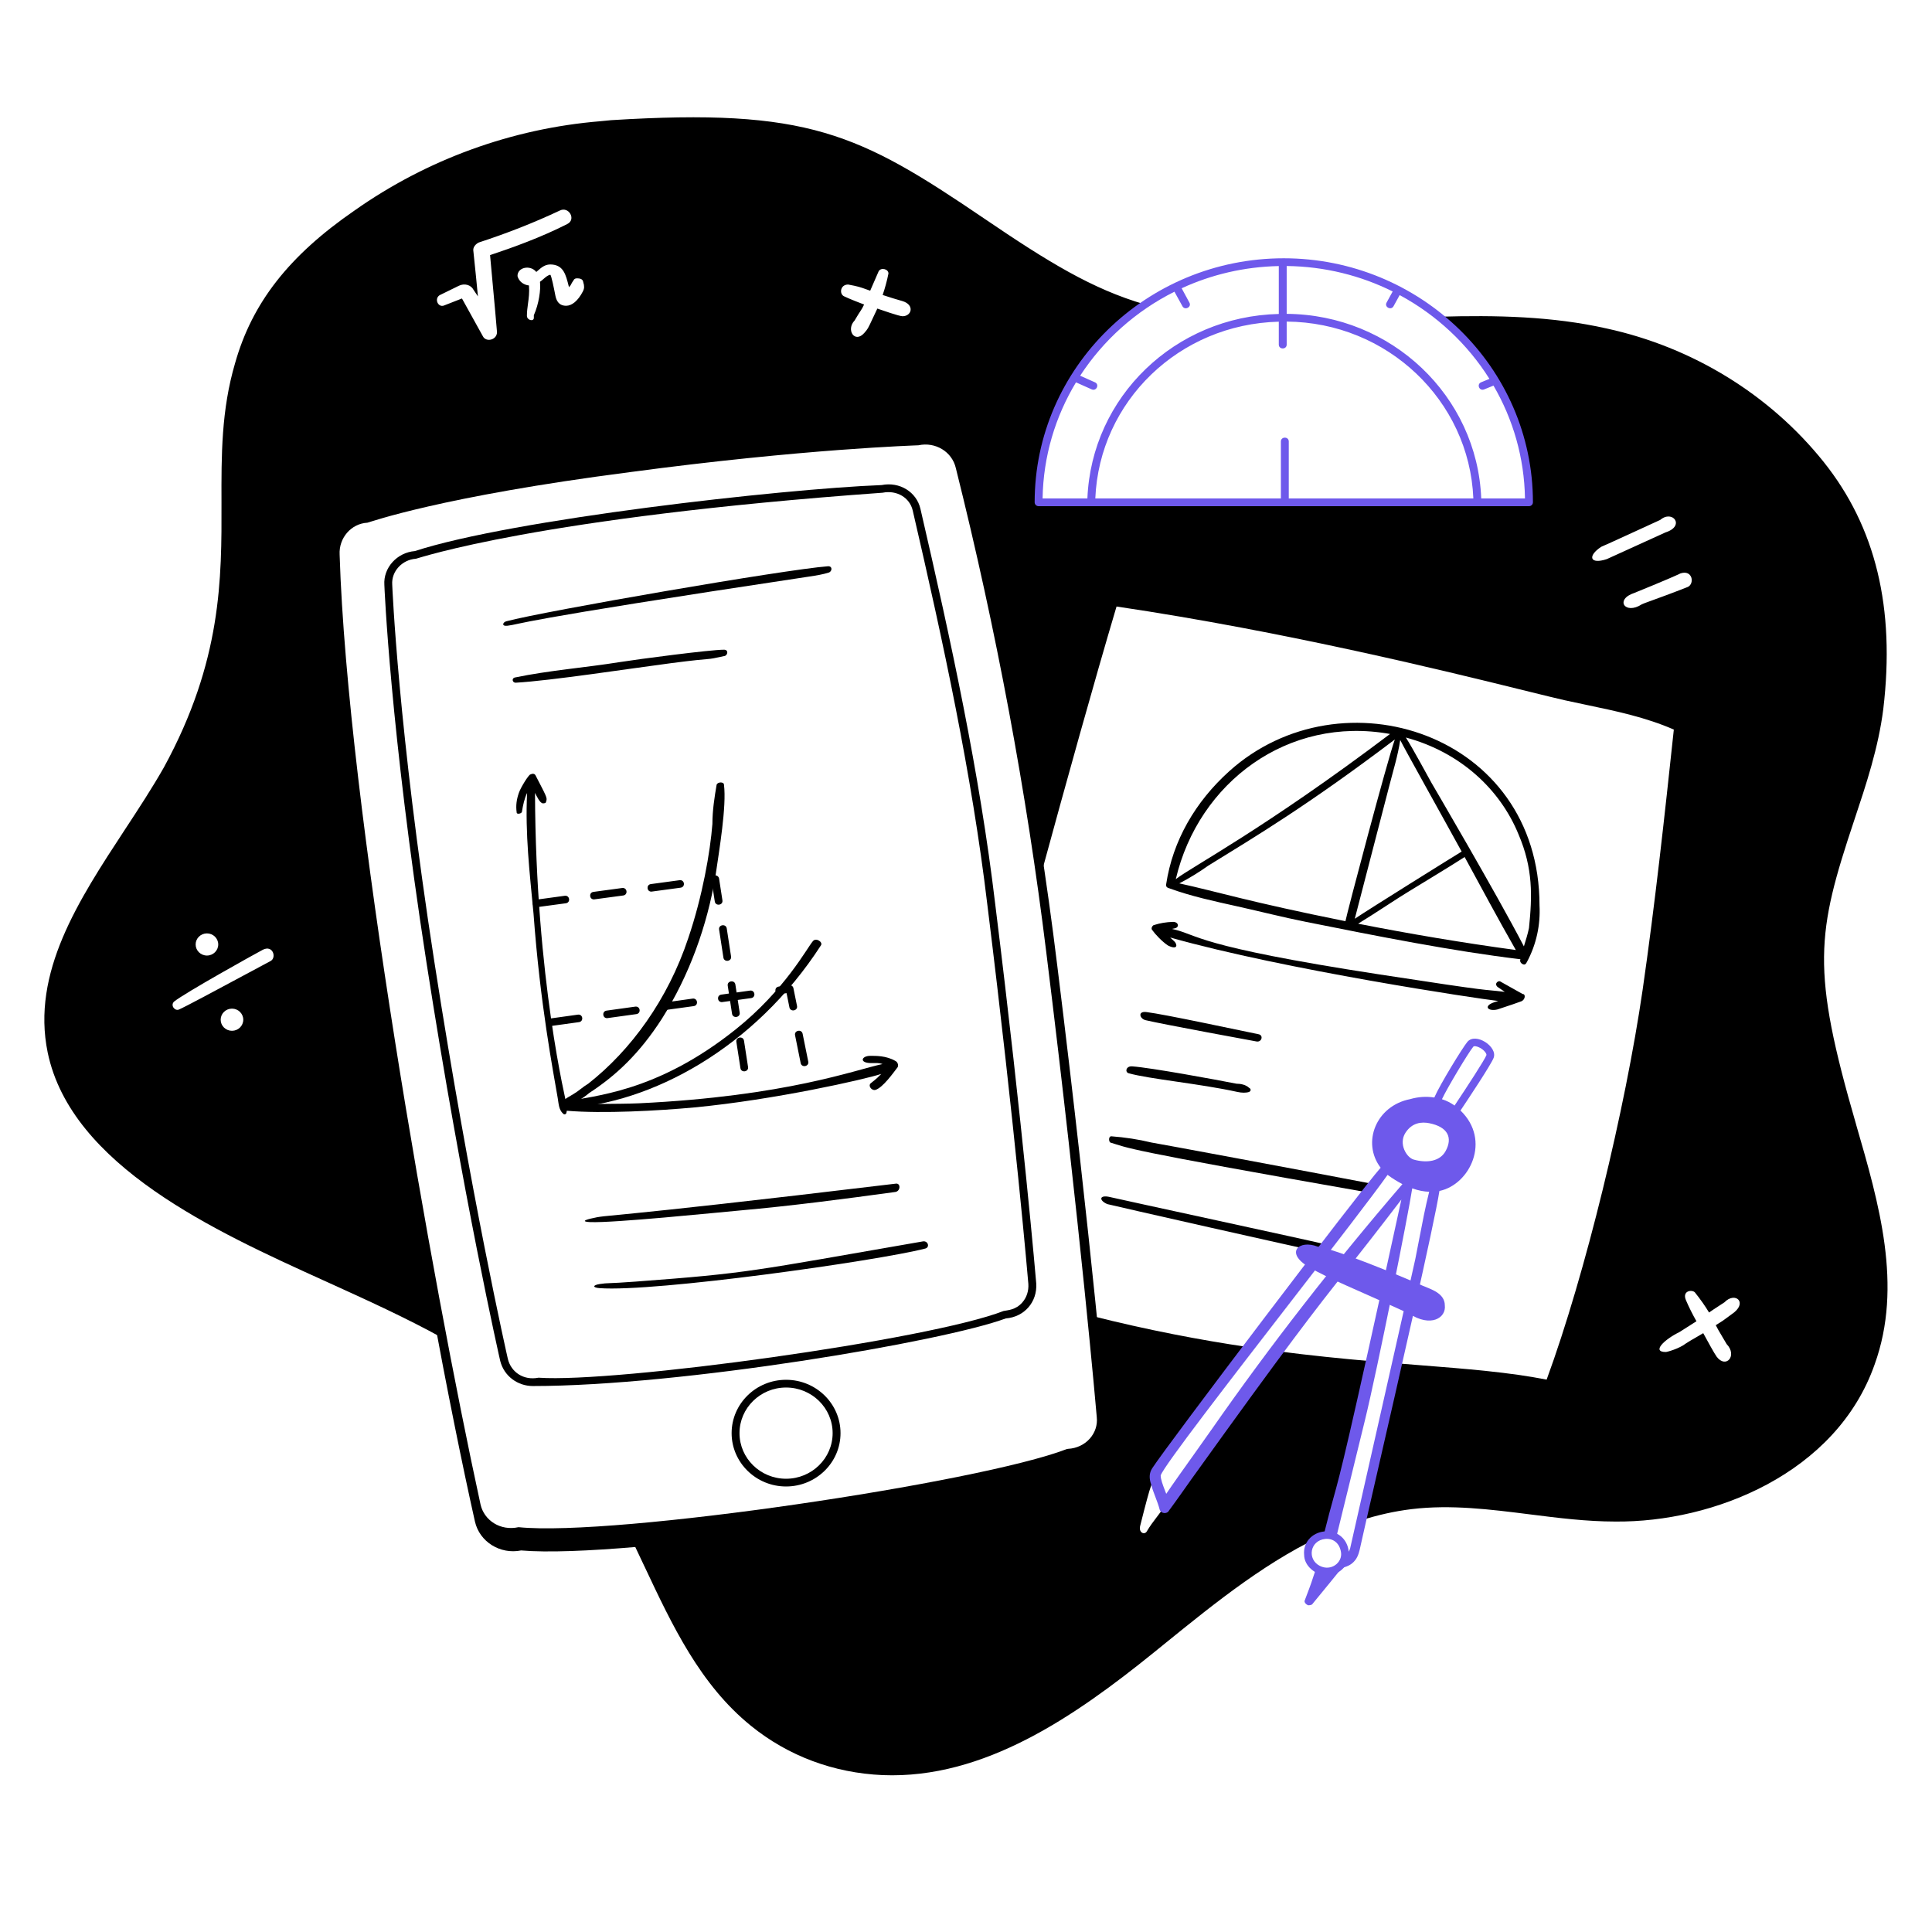 <svg width="73" height="73" viewBox="0 0 73 73" fill="none" xmlns="http://www.w3.org/2000/svg">
<path fill-rule="evenodd" clip-rule="evenodd" d="M70.066 30.979C68.631 35.281 68.427 36.614 70.131 42.482H70.13C71.001 45.482 71.902 48.584 70.834 51.551C69.384 55.682 64.736 57.528 61.031 57.491C59.95 57.491 58.873 57.355 57.799 57.219C56.307 57.031 54.82 56.843 53.337 57.022C52.683 57.102 52.05 57.246 51.437 57.442C51.892 55.528 52.333 53.612 52.76 51.694C52.987 51.709 53.213 51.723 53.438 51.736C53.716 51.736 58.199 52.261 58.687 52.359C59.362 50.529 59.959 48.62 60.436 46.712C62.218 40.427 62.951 33.977 63.617 27.393C62.628 26.948 61.478 26.697 60.347 26.45C59.795 26.329 59.248 26.209 58.726 26.069V26.069C53.681 24.807 47.191 23.374 42.035 22.657L40.596 27.082C40.272 28.078 39.757 29.969 39.167 32.237C38.421 27.345 37.414 22.485 36.262 17.656C36.095 16.957 35.387 16.526 34.671 16.682C30.076 16.828 17.874 18.17 13.877 19.604C13.161 19.642 12.653 20.265 12.684 20.967C13.008 28.397 15.002 41.379 16.732 50.563C15.345 49.795 13.857 49.12 12.335 48.429L12.2 48.368C8.167 46.538 2.694 44.056 1.802 39.769C1.179 36.746 2.97 34.015 4.713 31.356C5.232 30.566 5.746 29.781 6.192 28.997C8.386 24.977 8.377 21.872 8.369 18.992C8.364 17.203 8.359 15.502 8.883 13.721C9.528 11.44 10.919 9.661 13.393 7.956C16.135 6.021 19.351 4.853 22.69 4.58L23.086 4.541C30.532 4.079 32.441 5.035 37.191 8.259C39.596 9.893 41.258 10.917 43.251 11.5C40.828 13.134 39.244 15.871 39.244 18.98H57.772C57.772 16.165 56.454 13.636 54.382 11.967C56.507 11.906 58.65 11.947 60.708 12.412C63.957 13.119 66.867 14.908 68.903 17.449C70.875 19.917 71.613 22.972 71.16 26.787C70.976 28.251 70.513 29.638 70.066 30.979ZM51.807 51.622C50.588 51.521 49.345 51.382 48.088 51.204C46.844 52.871 45.622 54.564 44.397 56.306C44.322 56.526 44.129 56.772 43.998 56.938C43.955 56.992 43.919 57.038 43.896 57.072C43.837 57.153 43.778 57.231 43.72 57.307L43.719 57.308L43.719 57.308L43.719 57.308C43.582 57.488 43.451 57.66 43.339 57.851C43.256 58.014 43.014 57.921 43.081 57.653V57.653C43.512 55.942 43.555 55.877 43.688 55.913C43.665 55.838 43.658 55.802 43.657 55.766C43.656 55.75 43.657 55.734 43.657 55.716V55.715C43.657 55.702 43.657 55.688 43.657 55.67C43.657 55.592 43.737 55.475 43.777 55.436C44.852 53.967 45.939 52.504 47.037 51.047C45.122 50.744 43.179 50.353 41.242 49.87C41.476 52.217 41.59 53.528 41.59 53.528C41.669 54.229 41.112 54.852 40.357 54.891C37.891 55.849 29.248 57.283 23.661 57.746C23.895 58.218 24.12 58.697 24.345 59.175L24.346 59.175C25.4 61.416 26.451 63.651 28.373 65.208C29.776 66.347 31.498 66.992 33.353 67.072C37.187 67.227 40.615 64.849 43.593 62.443C43.723 62.337 43.854 62.231 43.985 62.125C45.96 60.525 47.986 58.883 50.257 57.89C50.586 56.681 51.126 54.671 51.807 51.622ZM18.09 9.163C19.186 8.805 20.183 8.411 21.153 7.955L21.153 7.955C21.496 7.786 21.781 8.296 21.432 8.466C20.45 8.966 19.384 9.351 18.517 9.639C18.531 9.805 18.569 10.219 18.613 10.689L18.613 10.689C18.677 11.39 18.754 12.217 18.779 12.547C18.779 12.851 18.366 12.941 18.248 12.71L17.455 11.278L16.768 11.547C16.546 11.62 16.404 11.289 16.609 11.155L17.335 10.799C17.55 10.693 17.796 10.762 17.895 10.955L17.906 10.971C17.956 11.045 18.007 11.12 18.058 11.198C18.05 11.114 17.939 9.948 17.882 9.447C17.881 9.319 17.986 9.214 18.09 9.163ZM22.039 10.668C22.028 10.517 21.861 10.517 21.789 10.517C21.736 10.517 21.682 10.549 21.665 10.604C21.626 10.651 21.592 10.716 21.555 10.787C21.536 10.806 21.516 10.827 21.499 10.854L21.486 10.801C21.378 10.377 21.294 10.046 20.881 9.997C20.619 9.966 20.48 10.087 20.303 10.242C20.29 10.253 20.277 10.265 20.264 10.276C20.038 9.993 19.544 10.099 19.554 10.433C19.606 10.638 19.793 10.768 19.987 10.786C20.008 11.054 19.978 11.272 19.949 11.481C19.929 11.631 19.909 11.776 19.909 11.931C19.909 12.104 20.171 12.162 20.171 12.009V11.911C20.363 11.479 20.437 10.947 20.403 10.648L20.409 10.642C20.454 10.613 20.497 10.575 20.539 10.538C20.617 10.47 20.695 10.402 20.791 10.38C20.834 10.402 20.934 10.913 20.973 11.109L20.973 11.11L20.973 11.111C20.978 11.137 20.982 11.157 20.985 11.17C21.018 11.334 21.097 11.553 21.392 11.553C21.6 11.553 21.834 11.383 22.031 10.998C22.08 10.901 22.083 10.802 22.04 10.669L22.039 10.668ZM33.883 11.313C33.929 11.326 33.987 11.343 34.1 11.377L34.1 11.377C34.568 11.518 34.451 11.949 34.101 11.949C33.978 11.949 33.298 11.711 33.159 11.663L33.15 11.659C33.069 11.829 33.008 11.96 32.96 12.062L32.96 12.063C32.795 12.416 32.788 12.431 32.658 12.579C32.296 12.992 31.955 12.46 32.291 12.11C32.413 11.901 32.475 11.809 32.517 11.745C32.566 11.671 32.589 11.636 32.65 11.506C32.522 11.459 32.09 11.292 31.887 11.193C31.706 11.102 31.748 10.751 32.047 10.751C32.421 10.821 32.493 10.846 32.736 10.933C32.778 10.948 32.825 10.964 32.88 10.984C32.906 10.923 33.198 10.254 33.198 10.254C33.281 10.093 33.57 10.161 33.57 10.334C33.515 10.609 33.442 10.879 33.351 11.146C33.738 11.272 33.788 11.286 33.883 11.313ZM63.496 21.666C63.114 21.853 61.759 22.401 61.759 22.401C60.997 22.65 61.403 23.247 62.037 22.833C62.061 22.818 62.183 22.773 62.393 22.697L62.393 22.697C62.69 22.59 63.163 22.418 63.777 22.176C64.035 22.05 63.953 21.515 63.496 21.666V21.666ZM65.029 49.291L65.156 49.208L65.157 49.208C65.569 48.778 66.079 49.236 65.418 49.667C65.351 49.717 65.3 49.754 65.26 49.784L65.259 49.784C65.18 49.843 65.142 49.871 65.103 49.898C65.065 49.923 65.027 49.947 64.953 49.994C64.92 50.015 64.88 50.04 64.83 50.072C64.888 50.191 64.958 50.309 65.063 50.484L65.064 50.487C65.094 50.537 65.126 50.591 65.162 50.652C65.187 50.694 65.213 50.738 65.241 50.786C65.659 51.219 65.217 51.73 64.865 51.264C64.787 51.161 64.511 50.659 64.356 50.373C64.257 50.434 64.158 50.491 64.06 50.547C63.941 50.615 63.823 50.682 63.707 50.758C63.452 50.959 62.991 51.085 62.941 51.085C62.393 51.085 62.888 50.61 63.457 50.332L64.1 49.923C63.951 49.661 63.818 49.395 63.704 49.13C63.549 48.771 63.925 48.717 64.039 48.83C64.253 49.098 64.428 49.346 64.576 49.593C64.714 49.496 64.783 49.452 64.99 49.317L65.029 49.291ZM9.937 35.883C9.644 36.036 6.97 37.524 6.576 37.846C6.429 37.99 6.609 38.208 6.756 38.147C6.987 38.05 8.246 37.373 9.205 36.858L9.206 36.857L9.206 36.857C9.658 36.614 10.043 36.407 10.222 36.313C10.457 36.191 10.318 35.697 9.937 35.883ZM61.706 20.115L61.708 20.114C61.962 19.997 62.294 19.845 62.731 19.645C63.2 19.245 63.687 19.877 62.93 20.117L60.712 21.126C60.071 21.339 59.971 21.007 60.505 20.659C60.54 20.643 60.571 20.63 60.598 20.618C60.621 20.608 60.642 20.598 60.661 20.59C60.701 20.573 60.733 20.559 60.765 20.545C60.897 20.486 61.029 20.426 61.706 20.115ZM7.819 35.268C7.584 35.268 7.392 35.455 7.392 35.686C7.392 35.917 7.584 36.105 7.819 36.105C8.055 36.105 8.246 35.917 8.246 35.686C8.246 35.455 8.055 35.268 7.819 35.268ZM8.338 38.53C8.338 38.299 8.529 38.111 8.765 38.111C9.001 38.111 9.192 38.299 9.192 38.53C9.192 38.761 9.001 38.948 8.765 38.948C8.529 38.948 8.338 38.761 8.338 38.53Z" fill="black"/>
<path fill-rule="evenodd" clip-rule="evenodd" d="M41.268 50.139C43.264 50.614 45.149 50.963 46.9 51.229C46.983 51.118 47.066 51.009 47.149 50.898C45.356 50.632 43.39 50.261 41.226 49.715C41.241 49.861 41.255 50.002 41.268 50.139ZM51.763 51.821C50.59 51.708 49.317 51.569 47.956 51.381C48.039 51.27 48.122 51.158 48.206 51.047C49.513 51.218 50.724 51.338 51.849 51.436C51.82 51.566 51.791 51.694 51.763 51.821ZM52.712 51.909C53.254 51.958 53.771 52.002 54.263 52.044H54.263C55.996 52.191 57.41 52.312 58.448 52.515C58.465 52.515 58.487 52.522 58.514 52.53C58.6 52.557 58.725 52.596 58.806 52.437C59.402 50.918 59.879 49.36 60.276 47.763C60.714 46.166 61.151 44.569 61.509 42.973C62.595 38.01 63.185 32.606 63.736 27.432C63.736 27.354 63.696 27.276 63.616 27.237H63.617C62.384 26.731 61.146 26.409 59.839 26.147C59.241 26.026 58.353 25.805 57.217 25.522C53.917 24.7 48.519 23.355 42.027 22.446C41.826 22.418 41.708 22.634 41.763 22.77C41.118 24.674 40.132 28.092 39.101 31.812C39.171 32.261 39.239 32.711 39.304 33.161C40.313 29.458 41.342 25.765 42.188 22.917C48.6 23.867 54.721 25.379 57.661 26.105C58.319 26.267 58.817 26.39 59.124 26.459C59.396 26.52 59.673 26.578 59.953 26.636C61.054 26.867 62.194 27.105 63.245 27.567C62.892 30.871 62.537 34.137 62.066 37.403V37.403C61.408 41.913 59.906 48.133 58.439 52.129C57.036 51.851 55.439 51.724 53.585 51.578C53.328 51.557 53.067 51.537 52.8 51.515C52.771 51.647 52.741 51.778 52.712 51.909Z" fill="black"/>
<path d="M57.533 37.559L56.698 37.091C56.635 37.029 56.441 37.151 56.579 37.286L56.858 37.477C55.865 37.358 56.654 37.515 52.126 36.819C45.084 35.736 45.322 35.331 44.285 35.099C44.319 35.091 44.353 35.084 44.386 35.077C44.574 35.041 44.537 34.826 44.311 34.833C44.067 34.842 43.827 34.88 43.617 34.949C43.556 34.949 43.47 35.077 43.538 35.143C43.633 35.283 43.912 35.583 44.134 35.727C44.509 35.911 44.49 35.686 44.373 35.571C44.286 35.487 44.242 35.446 44.214 35.423C48.557 36.648 55.866 37.739 56.611 37.822C56.531 37.847 56.471 37.865 56.46 37.869C56.021 38.019 56.233 38.227 56.579 38.142C57.04 37.991 57.355 37.883 57.494 37.83C57.635 37.761 57.651 37.558 57.533 37.558V37.559Z" fill="black"/>
<path d="M58.17 34.209C58.17 27.703 50.685 25.318 46.44 29.146C45.169 30.293 44.311 31.762 44.062 33.416C44.045 33.532 44.136 33.548 44.195 33.569C45.013 33.868 45.904 34.058 46.758 34.248C47.633 34.443 48.472 34.658 49.343 34.832C52.017 35.368 54.905 35.941 57.449 36.245C57.418 36.319 57.458 36.392 57.533 36.429C57.613 36.468 57.653 36.429 57.693 36.351C58.05 35.689 58.209 34.949 58.17 34.209ZM55.228 32.176C55.031 32.293 51.696 34.371 51.19 34.715C51.202 34.676 52.474 29.769 52.484 29.73C52.634 29.14 52.82 28.551 52.907 27.961C53.039 28.238 54.572 30.978 55.228 32.176V32.176ZM52.522 27.733C47.804 31.296 45.054 32.736 44.427 33.218C45.286 29.559 48.672 27.038 52.522 27.733ZM44.56 33.378C44.923 33.193 45.334 32.938 45.644 32.715C47.444 31.603 49.383 30.453 52.703 27.942C52.42 28.725 50.89 34.517 50.837 34.807C47.15 34.066 46.001 33.693 44.56 33.378ZM51.316 34.902C51.892 34.553 52.878 33.892 53.199 33.703C53.911 33.262 54.658 32.822 55.341 32.382C55.981 33.553 56.604 34.724 57.275 35.896C55.269 35.623 53.287 35.29 51.316 34.902V34.902ZM57.772 35.066C57.725 35.297 57.65 35.528 57.58 35.759C56.55 33.776 54.116 29.627 54.094 29.589C53.924 29.289 53.413 28.331 53.12 27.867C55.191 28.425 56.687 29.839 57.375 31.522C57.932 32.819 57.895 33.864 57.772 35.066L57.772 35.066Z" fill="black"/>
<path d="M43.285 38.547C43.95 38.706 47.474 39.351 47.474 39.351C47.673 39.39 47.752 39.118 47.554 39.078C46.797 38.926 44.001 38.323 43.315 38.24C42.977 38.2 43.062 38.493 43.285 38.547H43.285Z" fill="black"/>
<path d="M42.644 40.552C43.426 40.772 45.339 40.946 46.758 41.259C46.918 41.294 47.076 41.298 47.196 41.259C47.275 41.22 47.275 41.142 47.196 41.103C47.076 40.986 46.878 40.947 46.718 40.947C45.939 40.794 43.501 40.344 42.78 40.292C42.539 40.275 42.502 40.512 42.644 40.552Z" fill="black"/>
<path d="M43.498 43.168C43.021 43.051 42.504 42.973 41.987 42.934C41.894 42.934 41.883 43.104 41.948 43.168C42.672 43.386 42.279 43.405 51.647 45.049L52.012 44.76C49.121 44.206 43.727 43.203 43.498 43.168Z" fill="black"/>
<path d="M41.846 45.498C41.883 45.514 49.397 47.22 49.86 47.296C50.089 47.296 50.113 47.069 49.939 46.984C49.722 46.922 42.226 45.3 41.948 45.232C41.53 45.13 41.509 45.358 41.846 45.499V45.498Z" fill="black"/>
<path d="M41.857 54.061C41.851 53.991 41.246 46.965 39.949 36.49C39.159 30.016 37.955 23.807 36.407 17.624C36.226 16.825 35.403 16.371 34.667 16.536C30.035 16.67 18.005 18.018 13.846 19.459C13.077 19.513 12.491 20.188 12.535 20.971C12.81 29.987 15.996 48.798 17.946 57.493C18.119 58.253 18.893 58.743 19.691 58.583C23.616 58.921 37.062 56.909 40.509 55.62C41.298 55.563 41.901 54.871 41.857 54.061V54.061ZM13.885 19.749C13.992 19.728 16.62 18.767 23.797 17.84C30.391 16.956 34.634 16.83 34.704 16.825C35.336 16.687 35.974 17.061 36.117 17.691C37.642 23.785 38.791 29.939 39.533 35.979C40.83 46.449 41.435 53.47 41.441 53.544C41.51 54.15 41.032 54.71 40.349 54.745L40.302 54.755C37.006 56.024 23.228 58.073 19.593 57.704C18.901 57.856 18.292 57.443 18.157 56.847C16.343 48.526 13.128 30.434 12.833 20.959C12.797 20.326 13.269 19.783 13.884 19.75L13.885 19.749Z" fill="black"/>
<path d="M27.977 40.359L27.823 39.365C27.795 39.178 28.084 39.136 28.112 39.323L28.265 40.316C28.294 40.504 28.005 40.546 27.977 40.359ZM27.66 38.305L27.497 37.244C27.468 37.057 27.758 37.014 27.786 37.201L27.949 38.262C27.978 38.45 27.689 38.492 27.66 38.305ZM27.334 36.184L27.171 35.123C27.142 34.936 27.431 34.894 27.46 35.08L27.623 36.141C27.652 36.328 27.363 36.371 27.334 36.184ZM20.274 34.279C20.094 34.279 20.075 34.019 20.254 33.995L21.339 33.847C21.532 33.822 21.569 34.105 21.379 34.13C21.363 34.133 20.29 34.279 20.274 34.279ZM27.008 34.062L26.903 33.38L26.802 33.393C26.608 33.417 26.572 33.136 26.762 33.11L27.006 33.077C27.085 33.066 27.158 33.12 27.17 33.197L27.297 34.02C27.325 34.207 27.037 34.249 27.008 34.062H27.008ZM22.443 33.984C22.263 33.984 22.244 33.724 22.423 33.7L23.508 33.553C23.701 33.527 23.738 33.81 23.548 33.836C23.533 33.838 22.459 33.984 22.443 33.984ZM24.612 33.69C24.432 33.69 24.414 33.429 24.592 33.405L25.677 33.258C25.87 33.232 25.907 33.515 25.717 33.541C25.702 33.543 24.628 33.69 24.612 33.69Z" fill="black"/>
<path d="M30.253 40.168L30.041 39.116C30.004 38.931 30.29 38.875 30.327 39.061L30.54 40.113C30.577 40.299 30.291 40.354 30.253 40.168ZM20.771 38.774C20.591 38.774 20.572 38.514 20.751 38.489L21.835 38.338C22.027 38.311 22.066 38.594 21.876 38.621C21.86 38.623 20.787 38.774 20.771 38.774ZM22.939 38.471C22.759 38.471 22.74 38.211 22.919 38.186L24.003 38.035C24.196 38.009 24.234 38.292 24.044 38.318C24.028 38.32 22.955 38.471 22.939 38.471ZM29.828 38.064L29.72 37.525L29.464 37.561C29.271 37.587 29.233 37.304 29.423 37.278L29.815 37.223C29.891 37.212 29.964 37.262 29.979 37.337L30.115 38.008C30.152 38.194 29.866 38.249 29.828 38.064ZM25.107 38.168C24.927 38.168 24.908 37.909 25.087 37.884L26.171 37.732C26.363 37.707 26.402 37.989 26.212 38.016C26.196 38.018 25.123 38.168 25.107 38.168ZM27.275 37.865C27.095 37.865 27.076 37.606 27.255 37.581L28.339 37.429C28.53 37.402 28.572 37.686 28.38 37.713C28.364 37.715 27.291 37.865 27.275 37.865Z" fill="black"/>
<path d="M39.154 48.492C39.149 48.435 38.664 42.703 37.603 34.153C37.017 29.216 35.935 24.221 34.778 19.224C34.631 18.589 33.993 18.193 33.313 18.328C29.543 18.475 19.365 19.62 15.676 20.822C15 20.877 14.479 21.454 14.523 22.101C14.525 22.154 14.738 27.509 16.115 36.373C17.491 45.234 18.885 51.357 18.901 51.423C19.046 51.999 19.563 52.371 20.133 52.371C25.732 52.371 35.633 50.695 38.004 49.816C38.704 49.761 39.199 49.197 39.154 48.492ZM38.629 49.212C38.375 49.501 38.08 49.501 37.917 49.536C35.101 50.635 23.268 52.259 20.348 52.056C19.775 52.169 19.313 51.84 19.191 51.354C19.176 51.293 17.785 45.179 16.41 36.329C15.035 27.484 14.823 22.144 14.82 22.087C14.786 21.583 15.201 21.146 15.715 21.112C15.833 21.089 20.304 19.555 33.349 18.617C33.886 18.511 34.374 18.801 34.487 19.289C35.644 24.28 36.722 29.263 37.307 34.188C38.367 42.732 38.852 48.458 38.856 48.512C38.873 48.776 38.793 49.025 38.629 49.211L38.629 49.212Z" fill="black"/>
<path d="M29.701 56.166C28.567 56.166 27.644 55.262 27.644 54.151C27.644 53.039 28.567 52.135 29.701 52.135C30.836 52.135 31.759 53.039 31.759 54.151C31.759 55.262 30.836 56.166 29.701 56.166ZM29.701 52.427C28.731 52.427 27.942 53.2 27.942 54.151C27.942 55.101 28.731 55.874 29.701 55.874C30.672 55.874 31.461 55.101 31.461 54.151C31.461 53.2 30.672 52.427 29.701 52.427Z" fill="black"/>
<path d="M33.837 40.09C33.485 39.884 33.089 39.895 32.882 39.895C32.547 39.895 32.45 40.168 32.922 40.168C33.12 40.168 33.198 40.156 33.348 40.204C32.316 40.42 29.72 41.42 24.135 41.688C23.241 41.725 22.309 41.689 21.413 41.761C21.397 41.641 20.241 37.017 20.215 29.959C20.275 30.074 20.401 30.354 20.517 30.354C20.556 30.354 20.636 30.354 20.636 30.276C20.698 30.153 20.61 30.031 20.238 29.302C20.199 29.224 20.119 29.224 20.04 29.263C19.983 29.263 19.677 29.744 19.603 29.964C19.523 30.197 19.483 30.431 19.523 30.704C19.523 30.782 19.722 30.743 19.722 30.665C19.765 30.409 19.809 30.192 19.916 29.961C19.841 31.511 20.011 32.955 20.159 34.521C20.409 37.943 20.899 40.463 21.074 41.493C21.113 41.727 21.113 41.921 21.273 42.077C21.312 42.116 21.352 42.116 21.392 42.077C21.403 42.044 21.411 42.008 21.416 41.969C22.772 42.086 24.888 41.969 26.243 41.843C29.272 41.554 32.695 40.78 33.298 40.578C33.102 40.788 32.933 40.898 32.883 40.947C32.803 41.064 32.962 41.22 33.082 41.181C33.362 41.089 33.74 40.555 33.917 40.324C33.957 40.246 33.917 40.129 33.837 40.09H33.837Z" fill="black"/>
<path d="M27.356 29.652C27.356 29.535 27.117 29.535 27.077 29.652C26.997 30.119 26.918 30.626 26.918 31.132C26.835 32.189 26.544 33.867 26.003 35.456C25.235 37.767 23.837 39.684 22.226 40.947C22.027 41.064 21.869 41.22 21.67 41.337C21.531 41.418 21.392 41.5 21.252 41.595L21.289 41.812C21.64 41.719 21.984 41.539 22.266 41.297C23.282 40.634 24.162 39.808 25.009 38.493C26.043 36.858 26.719 34.988 27.037 33.079C27.176 32.123 27.458 30.459 27.355 29.652L27.356 29.652Z" fill="black"/>
<path d="M21.301 41.879C24.601 41.718 28.513 39.599 31.022 35.715C31.099 35.597 30.83 35.41 30.711 35.566C30.502 35.805 29.657 37.407 27.805 38.889C24.781 41.307 22.402 41.395 21.298 41.641C21.258 41.641 21.301 41.88 21.301 41.88V41.879Z" fill="black"/>
<path d="M19.176 23.643C19.741 23.573 19.154 23.503 30.576 21.785C30.854 21.743 31.093 21.706 31.331 21.629C31.441 21.575 31.461 21.395 31.292 21.395C29.645 21.519 20.586 23.087 19.131 23.475C18.996 23.511 18.938 23.672 19.175 23.643H19.176Z" fill="black"/>
<path d="M19.483 25.796C20.828 25.719 23.774 25.264 25.367 25.056C27.169 24.822 26.521 24.974 27.395 24.783C27.505 24.73 27.525 24.549 27.356 24.549C26.833 24.549 24.113 24.906 23.419 25.017C22.11 25.227 20.756 25.328 19.444 25.601C19.324 25.64 19.364 25.796 19.483 25.796L19.483 25.796Z" fill="black"/>
<path d="M22.3 46.176C23.149 46.218 27.093 45.815 27.952 45.738C29.902 45.564 31.848 45.31 33.837 45.037C34.035 44.998 34.035 44.686 33.837 44.725C22.338 46.105 23.081 45.864 22.318 46.045C22.06 46.107 21.995 46.162 22.3 46.177V46.176Z" fill="black"/>
<path d="M22.652 48.672C24.737 48.829 33.127 47.645 34.949 47.179C35.148 47.14 35.069 46.872 34.87 46.906C28.35 48.036 28.335 48.103 24.015 48.425C22.91 48.508 22.995 48.465 22.658 48.517C22.387 48.56 22.386 48.652 22.652 48.672V48.672Z" fill="black"/>
<path d="M49.462 47.88C50.2 48.314 51.268 48.731 53.24 49.633C54.068 50.173 54.651 49.791 54.592 49.321C54.592 48.854 54.04 48.706 53.757 48.581C52.756 48.143 50.538 47.225 49.781 47.101C49.089 46.83 48.525 47.329 49.463 47.88L49.462 47.88Z" fill="#6E59EB"/>
<path fill-rule="evenodd" clip-rule="evenodd" d="M54.195 41.469C54.414 40.964 55.276 39.566 55.445 39.366L55.445 39.366C55.757 38.997 56.598 39.55 56.436 39.972C56.339 40.227 55.455 41.557 55.184 41.961C56.354 43.086 55.54 44.763 54.388 45C54.198 46.234 52.823 52.222 52 55.809C51.71 57.077 51.487 58.044 51.411 58.396C51.408 58.407 51.406 58.418 51.404 58.429C51.364 58.612 51.325 58.794 51.212 58.942C51.069 59.128 50.917 59.178 50.759 59.231C50.735 59.239 50.71 59.248 50.685 59.257C50.638 59.332 49.904 60.224 49.658 60.523C49.618 60.572 49.591 60.605 49.582 60.616C49.542 60.655 49.462 60.655 49.422 60.655C49.343 60.616 49.263 60.538 49.303 60.461C49.555 59.803 49.594 59.671 49.624 59.573C49.639 59.525 49.651 59.485 49.684 59.396C49.67 59.346 49.674 59.293 49.701 59.253C49.702 59.247 49.704 59.242 49.705 59.236C49.935 59.397 50.265 59.443 50.536 59.253C50.697 59.159 50.806 58.962 50.82 58.766C50.914 58.715 50.978 58.614 51.013 58.513C51.024 58.47 53.397 47.966 53.478 47.568C53.532 47.305 53.582 47.039 53.633 46.772C53.744 46.192 53.856 45.607 54.001 45.031C53.804 45.024 53.59 44.984 53.361 44.902C53.216 45.866 52.047 51.736 51.569 53.683C51.399 54.38 50.812 56.776 50.488 58.096C50.346 58.015 50.175 57.989 50.012 58.014C50.184 57.322 50.284 56.963 50.377 56.626C50.662 55.6 50.892 54.769 52.95 45.325C52.083 46.46 51.492 47.211 50.954 47.895C49.673 49.522 48.691 50.77 45.008 55.904C45.008 55.904 44.386 56.79 44.173 57.072C44.094 57.228 43.855 57.189 43.816 57.033C43.776 56.877 43.716 56.721 43.657 56.565C43.597 56.41 43.538 56.254 43.498 56.098C43.418 55.865 43.413 55.667 43.538 55.475C44.111 54.587 51.343 45.053 52.167 44.122C51.441 43.169 51.997 41.782 53.279 41.531C53.585 41.442 53.89 41.421 54.195 41.469ZM45.184 54.854C45.448 54.483 45.674 54.166 45.764 54.034L45.765 54.034C47.999 50.827 50.419 47.729 52.99 44.742C52.811 44.65 52.624 44.534 52.429 44.392C51.878 45.171 50.389 47.095 48.803 49.145C46.495 52.13 43.98 55.381 43.856 55.748C43.856 55.897 43.935 56.103 44.02 56.325C44.035 56.365 44.051 56.404 44.066 56.444C44.301 56.093 44.786 55.413 45.184 54.854ZM53.418 43.815C53.92 43.955 54.41 43.882 54.623 43.491C54.896 42.99 54.711 42.581 54.006 42.44C53.714 42.382 53.355 42.414 53.104 42.803C52.834 43.223 53.15 43.741 53.418 43.815ZM54.96 41.773C55.435 41.062 56.093 40.052 56.163 39.871V39.871C56.181 39.825 56.098 39.691 55.932 39.597C55.805 39.525 55.697 39.516 55.669 39.548C55.49 39.76 54.691 41.092 54.483 41.534C54.657 41.587 54.816 41.67 54.96 41.773Z" fill="#6E59EB"/>
<path d="M50.145 59.521C49.694 59.521 49.276 59.162 49.276 58.747C49.23 58.298 49.559 57.912 50.044 57.864C50.515 57.818 50.908 58.139 50.959 58.611C51.035 59.081 50.641 59.521 50.145 59.521ZM50.073 58.149C49.491 58.207 49.382 58.921 49.87 59.167C50.297 59.383 50.729 59.039 50.67 58.654C50.614 58.288 50.358 58.121 50.073 58.149Z" fill="#6E59EB"/>
<path d="M48.508 9.759C43.317 9.759 39.094 13.896 39.094 18.98C39.094 19.061 39.161 19.126 39.243 19.126H57.772C57.854 19.126 57.921 19.061 57.921 18.98C57.921 13.864 53.659 9.759 48.507 9.759H48.508ZM39.394 18.834C39.42 17.235 39.877 15.738 40.656 14.447L41.249 14.712C41.429 14.792 41.552 14.526 41.373 14.446L40.813 14.197C41.688 12.852 42.919 11.751 44.376 11.022L44.678 11.571C44.771 11.74 45.035 11.602 44.941 11.433L44.648 10.892C45.767 10.377 47.009 10.079 48.319 10.053V11.863C44.389 11.955 41.242 15 41.087 18.834H39.394L39.394 18.834ZM48.696 18.834V16.682C48.696 16.488 48.398 16.488 48.398 16.682V18.834H41.386C41.54 15.162 44.553 12.248 48.319 12.155V13.021C48.319 13.214 48.617 13.214 48.617 13.021V12.151C52.41 12.179 55.516 15.121 55.67 18.834H48.696ZM55.968 18.834C55.814 14.962 52.578 11.887 48.617 11.859V10.051C50.056 10.068 51.416 10.413 52.622 11.013L52.392 11.432C52.298 11.602 52.561 11.739 52.654 11.571L52.886 11.15C54.277 11.899 55.448 12.995 56.278 14.316L55.965 14.444C55.785 14.517 55.895 14.789 56.079 14.713L56.431 14.57C57.166 15.832 57.596 17.286 57.621 18.834H55.968H55.968Z" fill="#6E59EB"/>
</svg>
